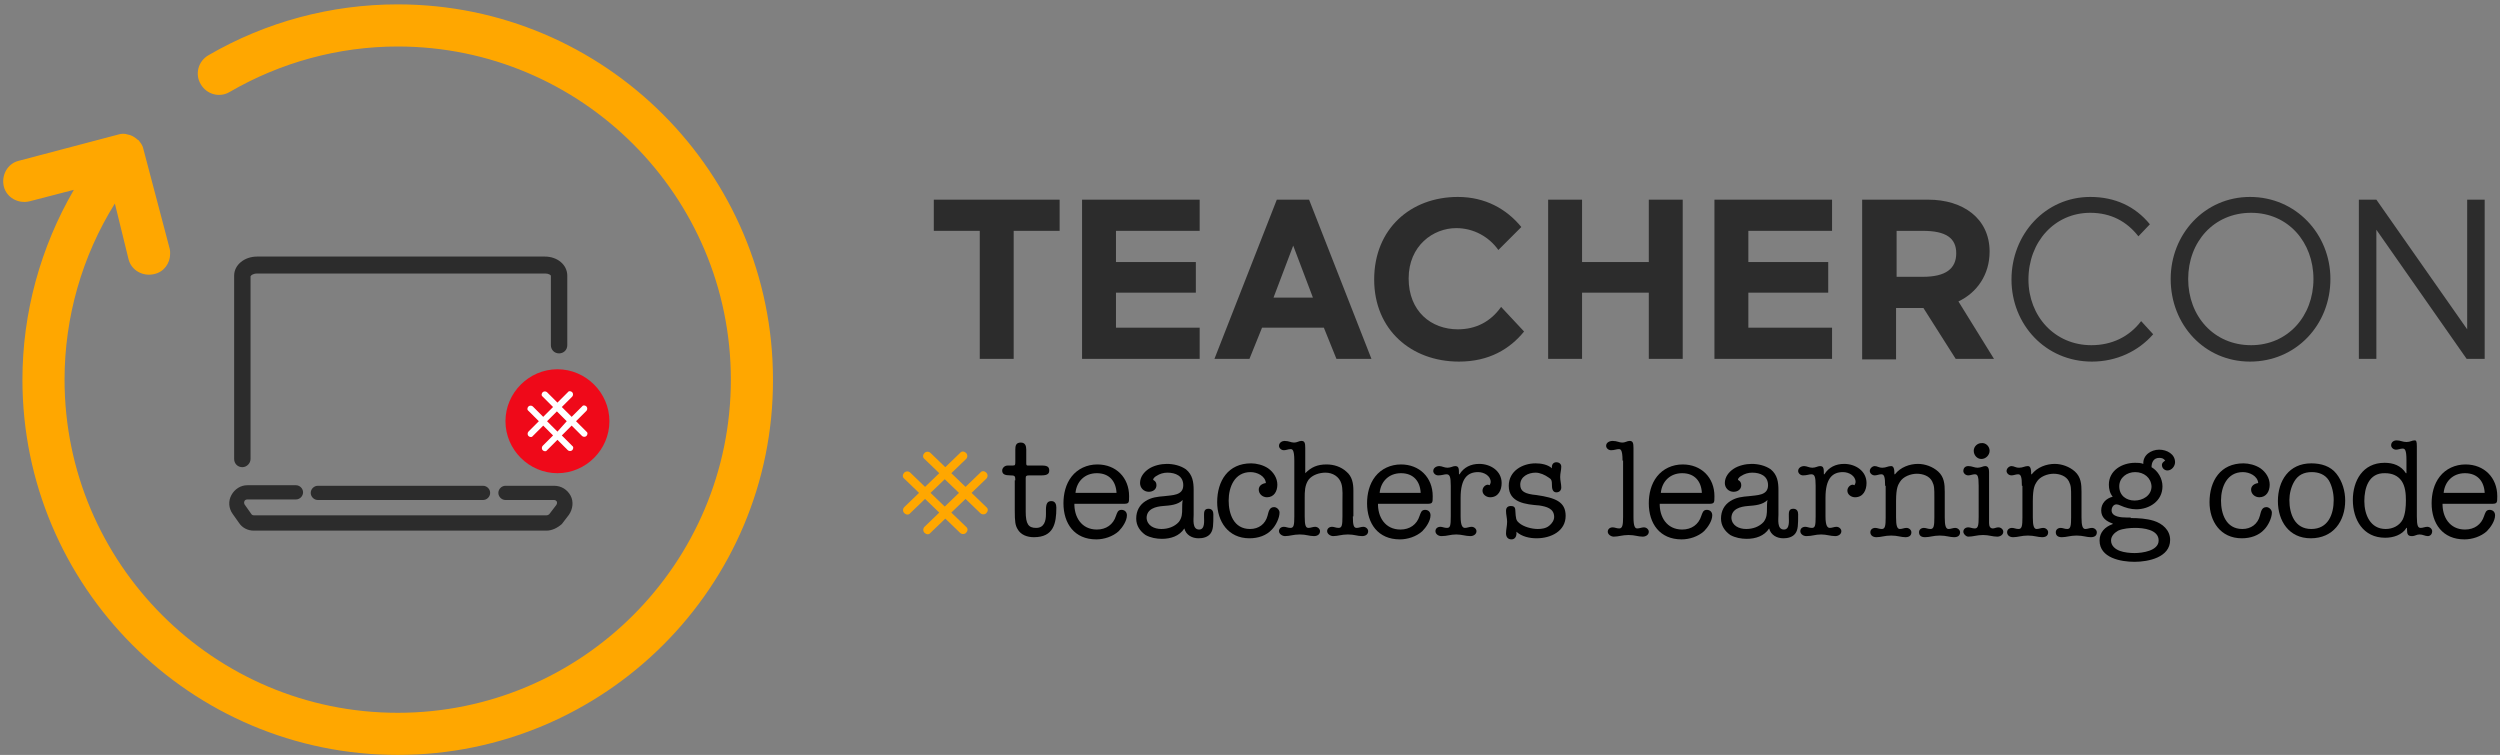 <?xml version="1.0" encoding="UTF-8"?> <svg xmlns="http://www.w3.org/2000/svg" xmlns:xlink="http://www.w3.org/1999/xlink" width="457px" height="138px" viewBox="0 0 457 138"><rect x="0" y="0" width="457" height="138" fill="#808080" stroke="none"/> <!-- Generator: Sketch 50 (54983) - http://www.bohemiancoding.com/sketch --> <title>teachercon-logo-horizontal</title> <desc>Created with Sketch.</desc> <defs></defs> <g id="Page-1" stroke="none" stroke-width="1" fill="none" fill-rule="evenodd"> <g id="teachercon-logo-horizontal" fill-rule="nonzero"> <g id="Group"> <g id="Shape"> <path d="M99.9,97 L46.4,97 C45.3,97 44.3,96.5 43.7,95.6 L42.5,93.9 C41.8,92.9 41.7,91.6 42.3,90.5 C42.9,89.4 44,88.7 45.2,88.7 L54.1,88.7 C54.8,88.7 55.4,89.3 55.4,90 C55.4,90.7 54.8,91.3 54.1,91.3 L45.2,91.3 C44.9,91.3 44.7,91.5 44.7,91.6 C44.6,91.7 44.6,92 44.7,92.2 L45.9,93.9 C46,94.1 46.2,94.2 46.4,94.2 L99.9,94.2 C100.1,94.2 100.3,94.1 100.4,94 L101.7,92.3 C101.9,92 101.8,91.8 101.8,91.7 C101.7,91.6 101.6,91.4 101.3,91.4 L92.4,91.4 C91.7,91.4 91.1,90.8 91.1,90.1 C91.1,89.4 91.7,88.8 92.4,88.8 L101.3,88.8 C102.6,88.8 103.7,89.5 104.3,90.6 C104.9,91.7 104.7,93.1 104,94.1 L102.7,95.8 C101.9,96.5 100.9,97 99.9,97 Z" fill="#2C2C2C"></path> <path d="M44.3,85.4 C43.4,85.4 42.8,84.7 42.8,83.9 L42.8,50.4 C42.8,48.4 44.7,46.9 47,46.9 L99.6,46.9 C101.9,46.9 103.7,48.4 103.7,50.4 L103.7,63.1 C103.7,64 103,64.6 102.2,64.6 C102.2,64.6 102.2,64.6 102.2,64.6 C101.3,64.6 100.7,63.9 100.7,63.1 L100.7,50.4 C100.7,50.3 100.3,50 99.7,50 L47,50 C46.3,50 45.9,50.3 45.8,50.5 L45.8,83.9 C45.8,84.7 45.1,85.4 44.3,85.4 Z" fill="#2C2C2C"></path> <path d="M101.9,67.5 C96.7,67.5 92.4,71.8 92.4,77 C92.4,82.2 96.7,86.5 101.9,86.5 C107.1,86.5 111.4,82.2 111.4,77 C111.4,71.8 107.1,67.5 101.9,67.5 Z" fill="#EF0919"></path> <path d="M105.3,77 L107.2,75.1 C107.4,74.9 107.4,74.5 107.2,74.3 C107,74.1 106.6,74 106.4,74.3 L104.5,76.2 L102.7,74.4 L104.6,72.5 C104.8,72.3 104.8,71.9 104.6,71.7 C104.4,71.5 104,71.4 103.8,71.7 L101.9,73.6 L100,71.7 C99.8,71.5 99.4,71.5 99.2,71.7 C99,71.9 98.9,72.3 99.2,72.5 L101.1,74.4 L99.3,76.2 L97.4,74.3 C97.2,74.1 96.8,74.1 96.6,74.3 C96.4,74.5 96.3,74.9 96.6,75.1 L98.5,77 L96.6,78.9 C96.4,79.1 96.4,79.5 96.6,79.7 C96.8,79.9 97.2,80 97.4,79.7 L99.3,77.8 L101.1,79.6 L99.2,81.5 C99,81.7 99,82.1 99.2,82.3 C99.4,82.5 99.8,82.6 100,82.3 L101.9,80.4 L103.8,82.3 C104,82.5 104.4,82.5 104.6,82.3 C104.8,82.1 104.9,81.7 104.6,81.5 L102.7,79.6 L104.5,77.8 L106.4,79.7 C106.6,79.9 107,79.9 107.2,79.7 C107.4,79.5 107.5,79.1 107.2,78.9 L105.3,77 Z M101.9,78.9 L100,77 L101.8,75.2 L103.6,77 L101.9,78.9 Z" fill="#FFFFFF"></path> <path d="M72.7,138 C34.8,138 4.1,107.2 4.1,69.4 C4.1,57.2 7.4,45.2 13.5,34.7 L5.4,36.8 C3.3,37.3 1.2,36.1 0.7,34.1 C0.2,32 1.4,29.9 3.4,29.4 L21.6,24.6 C22.2,24.4 22.8,24.4 23.4,24.6 C23.4,24.6 23.4,24.6 23.4,24.6 C23.4,24.6 23.4,24.6 23.4,24.6 C23.4,24.6 23.4,24.6 23.4,24.6 C23.4,24.6 23.4,24.6 23.4,24.6 C23.4,24.6 23.4,24.6 23.4,24.6 C23.4,24.6 23.4,24.6 23.4,24.6 C23.4,24.6 23.4,24.6 23.4,24.6 C23.4,24.6 23.4,24.6 23.4,24.6 C23.4,24.6 23.4,24.6 23.4,24.6 C23.4,24.6 23.4,24.6 23.4,24.6 C23.4,24.6 23.4,24.6 23.4,24.6 C23.4,24.6 23.4,24.6 23.4,24.6 C23.4,24.6 23.4,24.6 23.4,24.6 C23.4,24.6 23.4,24.6 23.4,24.6 C23.4,24.6 23.4,24.6 23.4,24.6 C24,24.7 24.5,25 25,25.4 C25,25.4 25,25.4 25,25.4 C25,25.4 25,25.4 25,25.4 C25,25.4 25,25.4 25,25.4 C25,25.4 25,25.4 25,25.4 C25,25.4 25,25.4 25,25.4 C25,25.4 25,25.4 25,25.4 C25,25.4 25,25.4 25,25.4 C25,25.4 25,25.4 25,25.4 C25.1,25.5 25.2,25.6 25.3,25.6 C25.3,25.6 25.3,25.6 25.3,25.6 C25.3,25.6 25.3,25.6 25.3,25.6 C25.3,25.6 25.3,25.6 25.3,25.6 C25.3,25.6 25.3,25.6 25.3,25.6 C25.3,25.6 25.3,25.6 25.3,25.6 C25.3,25.6 25.3,25.6 25.3,25.6 C25.3,25.6 25.3,25.6 25.3,25.6 C25.3,25.6 25.3,25.6 25.3,25.6 C25.7,26.1 26.1,26.6 26.2,27.2 C26.2,27.2 26.2,27.2 26.2,27.2 C26.2,27.2 26.2,27.2 26.2,27.2 C26.2,27.2 26.2,27.2 26.2,27.2 C26.2,27.2 26.2,27.2 26.2,27.2 C26.2,27.2 26.2,27.2 26.2,27.2 C26.2,27.2 26.2,27.2 26.2,27.2 C26.2,27.2 26.2,27.2 26.2,27.2 C26.2,27.2 26.2,27.2 26.2,27.2 C26.2,27.2 26.2,27.2 26.2,27.2 C26.2,27.2 26.2,27.2 26.2,27.2 C26.2,27.2 26.2,27.2 26.2,27.2 C26.2,27.2 26.2,27.2 26.2,27.2 C26.2,27.2 26.2,27.2 26.2,27.2 L31,45.4 C31.1,45.7 31.1,46.1 31.1,46.4 C31.1,48.1 30,49.7 28.2,50.1 C26.1,50.6 24,49.4 23.5,47.4 L21,37.2 C15,46.8 11.8,58 11.8,69.4 C11.8,103 39.1,130.3 72.7,130.3 C106.3,130.3 133.6,103 133.6,69.4 C133.6,35.8 106.3,8.5 72.7,8.5 C61.9,8.5 51.3,11.4 42,16.8 C40.2,17.9 37.8,17.3 36.7,15.4 C35.6,13.6 36.2,11.2 38.1,10.1 C48.6,4 60.5,0.8 72.7,0.8 C110.6,0.8 141.3,31.6 141.3,69.4 C141.4,107.2 110.6,138 72.7,138 Z" fill="#FFA700"></path> </g> <path d="M88.3,91.4 L58.1,91.4 C57.4,91.4 56.8,90.8 56.8,90.1 C56.8,89.4 57.4,88.8 58.1,88.8 L88.3,88.8 C89,88.8 89.6,89.4 89.6,90.1 C89.6,90.8 89,91.4 88.3,91.4 Z" id="Shape" fill="#2C2C2C"></path> </g> <g id="Group" transform="translate(170, 36)" fill="#2C2C2C"> <polygon id="Shape" points="23.7 0.5 23.7 6.2 15.3 6.2 15.3 29.6 9.1 29.6 9.1 6.2 0.7 6.2 0.7 0.5"></polygon> <polygon id="Shape" points="27.8 0.5 49.3 0.5 49.3 6.2 34 6.2 34 11.9 48.6 11.9 48.6 17.5 34 17.5 34 23.9 49.3 23.9 49.3 29.6 27.8 29.6"></polygon> <path d="M80.7,29.6 L74.3,29.6 L72,23.9 L60.7,23.9 L58.4,29.6 L52,29.6 L63.4,0.5 L69.3,0.5 L80.7,29.6 Z M62.8,18.4 L70,18.4 L66.4,8.9 L62.8,18.4 Z" id="Shape"></path> <path d="M108.6,24.6 C106,27.8 102.2,30.1 96.7,30.1 C88,30.1 81.2,24.3 81.2,15.1 C81.2,5.8 87.9,0 96.5,0 C101.5,0 105.4,2.2 108.1,5.5 L103.9,9.7 C102.2,7.3 99.4,5.7 96.2,5.7 C92,5.7 87.5,8.9 87.5,14.9 C87.5,20.9 91.6,24.2 96.5,24.2 C99.8,24.2 102.5,22.8 104.4,20.1 L108.6,24.6 Z" id="Shape"></path> <polygon id="Shape" points="131.4 17.5 119.2 17.5 119.2 29.6 113 29.6 113 0.5 119.2 0.5 119.2 11.9 131.4 11.9 131.4 0.5 137.6 0.5 137.6 29.6 131.4 29.6"></polygon> <polygon id="Shape" points="143.4 0.5 164.9 0.5 164.9 6.2 149.6 6.2 149.6 11.9 164.2 11.9 164.2 17.5 149.6 17.5 149.6 23.9 164.9 23.9 164.9 29.6 143.4 29.6"></polygon> <path d="M181.6,20.3 L176.6,20.3 L176.6,29.7 L170.4,29.7 L170.4,0.5 L182.5,0.5 C188.8,0.5 193.7,3.9 193.7,10 C193.7,14.2 191.4,17.5 188,19.1 L194.5,29.6 L187.5,29.6 L181.6,20.3 Z M176.7,6.2 L176.7,14.6 L181.5,14.6 C185.7,14.6 187.6,13.1 187.6,10.3 C187.6,7.5 185.7,6.2 181.5,6.2 L176.7,6.2 Z" id="Shape"></path> <path d="M223.6,25.1 C220.9,28.2 216.9,30.1 212.4,30.1 C203.9,30.1 197.7,23.3 197.7,15.1 C197.7,6.8 203.9,0 212.1,0 C216.6,0 220.3,1.7 223,5 L220.9,7.2 C218.8,4.5 215.9,2.9 212.1,2.9 C205.6,2.9 200.8,8.2 200.8,15.1 C200.8,21.8 205.6,27.1 212.3,27.1 C216,27.1 219.2,25.6 221.4,22.7 L223.6,25.1 Z" id="Shape"></path> <path d="M241.3,0 C249.7,0 256,6.8 256,15 C256,23.4 249.7,30.1 241.3,30.1 C233,30.1 226.8,23.4 226.8,15 C226.8,6.8 233,0 241.3,0 Z M241.5,27.1 C248.2,27.1 252.9,21.8 252.9,15 C252.9,8.3 248.3,2.9 241.5,2.9 C234.7,2.9 230,8.2 230,15 C230,21.8 234.7,27.1 241.5,27.1 Z" id="Shape"></path> <polygon id="Shape" points="280.9 29.6 264.4 6 264.4 29.6 261.2 29.6 261.2 0.5 264.4 0.5 281 24.2 281 0.5 284.2 0.5 284.2 29.6"></polygon> </g> <g id="Group" transform="translate(165, 80)"> <g transform="translate(18, 0)" fill="#000000" id="Shape"> <path d="M2.6,7.8 C2.6,7 2.5,6.9 1.7,6.9 C0.7,6.9 0.2,6.7 0.2,6 C0.2,5.6 0.6,5.1 1.2,5.1 L2.1,5.1 C2.6,5.1 2.6,5 2.6,4.3 L2.6,2.2 C2.6,1.5 2.7,0.9 3.6,0.9 C4.4,0.9 4.6,1.5 4.6,2.2 L4.6,4.7 C4.6,5.1 4.7,5.1 5,5.1 L7.5,5.1 C8.5,5.1 8.8,5.4 8.8,6 C8.8,6.5 8.6,6.9 7.4,6.9 L5.2,6.9 C4.6,6.9 4.5,7 4.5,7.4 L4.5,13.5 C4.5,15.8 5,16.5 6.4,16.5 C7.9,16.5 8.2,15.2 8.2,14 L8.2,13.2 C8.2,12 8.5,11.6 9.2,11.6 C9.9,11.6 10.1,12.2 10.1,12.8 C10.1,15.7 9.6,18.2 6,18.2 C4.8,18.2 3.6,17.8 3,16.7 C2.6,16 2.5,15.4 2.5,13.3 L2.5,7.8 L2.6,7.8 Z"></path> <path d="M13.4,11.9 C13.3,14.5 14.7,16.8 17.5,16.8 C19.2,16.8 20.5,15.9 21,14.3 C21.2,13.8 21.3,13.2 22,13.2 C22.6,13.2 23,13.6 23,14.2 C23,15.2 22.2,16.4 21.5,17.1 C20.4,18.1 18.8,18.6 17.4,18.6 C13.4,18.6 11.4,15.7 11.4,12 C11.4,10.3 11.8,8.5 12.9,7.1 C14,5.7 15.7,4.9 17.6,4.9 C21,4.9 23.4,7.3 23.4,10.7 C23.4,12 23.4,12.1 22.2,12.1 L13.4,12.1 L13.4,11.9 Z M21.1,10.1 C21,8 19.8,6.5 17.5,6.5 C15.3,6.5 13.8,8 13.6,10.1 L21.1,10.1 Z"></path> <path d="M35.2,14.1 C35.2,14.9 34.9,16.8 36.2,16.8 C37.3,16.8 37.1,15.2 37.1,14.5 C37.1,13.8 37,13 37.9,13 C38.6,13 38.8,13.5 38.8,14 C38.8,15.9 38.8,16.8 38.3,17.5 C37.8,18.2 36.9,18.4 36.1,18.4 C34.9,18.4 33.8,17.8 33.5,16.6 C32.6,18 31,18.5 29.4,18.5 C28.4,18.5 27.3,18.3 26.4,17.8 C25.4,17.1 24.7,16.1 24.7,14.8 C24.7,13.4 25.3,12.3 26.4,11.6 C27.5,10.9 28.6,10.8 29.8,10.7 C31.3,10.5 33.3,10.6 33.3,8.7 C33.3,7 31.9,6.4 30.4,6.4 C29.7,6.4 29,6.6 28.4,7 C28.2,7.1 27.8,7.4 27.8,7.7 C27.8,7.8 28.4,7.9 28.4,8.7 C28.4,9.5 27.7,9.9 27,9.9 C26.1,9.9 25.4,9.2 25.4,8.3 C25.4,7.2 26.1,6.3 27,5.7 C27.9,5.1 29.2,4.8 30.3,4.8 C31.5,4.8 32.8,5.1 33.8,5.8 C35,6.8 35.2,8.1 35.2,9.6 L35.2,14.1 Z M29.3,16.7 C30.5,16.7 31.7,16.3 32.5,15.4 C33.1,14.6 33.1,13.8 33.1,13 C33.1,12.5 33.1,11.9 33.2,11.4 C32.3,12.3 30.9,12.4 29.6,12.5 C28.3,12.6 26.6,13 26.6,14.7 C26.7,16.1 28,16.7 29.3,16.7 Z"></path> <path d="M48.7,14.3 C48.9,13.6 49,12.7 49.9,12.7 C50.4,12.7 50.9,13.2 50.9,13.7 C50.9,14.7 50.2,16.1 49.5,16.8 C48.5,17.9 47,18.4 45.4,18.4 C41.5,18.4 39.5,15.3 39.5,11.8 C39.5,7.9 41.5,4.7 45.7,4.7 C46.7,4.7 47.9,5 48.8,5.6 C49.8,6.3 50.5,7.4 50.5,8.6 C50.5,9.8 49.9,10.9 48.6,10.9 C47.8,10.9 47.1,10.3 47.1,9.5 C47.1,8.8 47.7,8.4 48.4,8.3 C48.3,7 46.8,6.3 45.6,6.3 C42.7,6.3 41.6,9 41.6,11.5 C41.6,13.9 42.5,16.7 45.5,16.7 C47.1,16.7 48.3,15.8 48.7,14.3 Z"></path> <path d="M64.3,14.4 C64.3,16.1 64.5,16.5 65,16.5 C65.4,16.5 65.8,16.3 66.2,16.3 C66.7,16.3 67.1,16.7 67.1,17.1 C67.1,17.7 66.6,18 66,18 C65.1,18 64.6,17.7 63.4,17.7 C62.2,17.7 61.6,18 60.7,18 C60.2,18 59.6,17.6 59.6,17.1 C59.6,16.6 60,16.3 60.5,16.3 C60.9,16.3 61.2,16.5 61.7,16.5 C62.3,16.5 62.4,16 62.4,14.4 L62.4,11.9 C62.4,10.9 62.5,9.3 62.2,8.4 C61.8,7.1 60.6,6.4 59.3,6.4 C58.2,6.4 56.9,6.8 56.2,7.7 C55.5,8.7 55.5,9.9 55.5,11 L55.5,14.4 C55.5,16.1 55.7,16.5 56.2,16.5 C56.6,16.5 57,16.3 57.4,16.3 C57.9,16.3 58.3,16.7 58.3,17.1 C58.3,17.7 57.8,18 57.2,18 C56.3,18 55.8,17.7 54.6,17.7 C53.4,17.7 52.8,18 51.9,18 C51.4,18 50.8,17.6 50.8,17.1 C50.8,16.6 51.2,16.3 51.7,16.3 C52.1,16.3 52.4,16.5 52.9,16.5 C53.5,16.5 53.6,16 53.6,14.4 L53.6,4.2 C53.6,2.1 53.2,2.1 52.9,2.1 C52.5,2.1 52.1,2.3 51.7,2.3 C51.2,2.3 50.8,1.9 50.8,1.5 C50.8,0.9 51.4,0.6 51.8,0.6 C52.6,0.6 53,0.9 53.5,0.9 C54.2,0.9 54.4,0.6 54.9,0.6 C55.5,0.6 55.6,1 55.6,1.9 L55.6,6.5 C56.7,5.4 57.8,4.9 59.5,4.9 C60.8,4.9 62.1,5.3 63.1,6.2 C64.2,7.1 64.4,8.4 64.4,9.7 L64.4,14.4 L64.3,14.4 Z"></path> <path d="M68.9,11.9 C68.8,14.5 70.2,16.8 73,16.8 C74.7,16.8 76,15.9 76.5,14.3 C76.7,13.8 76.8,13.2 77.5,13.2 C78.1,13.2 78.5,13.6 78.5,14.2 C78.5,15.2 77.7,16.4 77,17.1 C75.9,18.1 74.3,18.6 72.9,18.6 C68.9,18.6 66.9,15.7 66.9,12 C66.9,10.3 67.3,8.5 68.4,7.1 C69.5,5.7 71.2,4.9 73.1,4.9 C76.5,4.9 78.9,7.3 78.9,10.7 C78.9,12 78.9,12.1 77.7,12.1 L68.9,12.1 L68.9,11.9 Z M76.7,10.1 C76.6,8 75.4,6.5 73.1,6.5 C70.9,6.5 69.4,8 69.2,10.1 L76.7,10.1 Z"></path> <path d="M82.2,8.8 C82.2,7.1 82,6.7 81.4,6.7 C81,6.7 80.6,6.9 79.9,6.9 C79.4,6.9 79,6.5 79,6.1 C79,5.5 79.6,5.2 80.1,5.2 C80.6,5.2 81,5.5 81.6,5.5 C82.2,5.5 82.6,5.2 83,5.2 C83.7,5.2 83.7,5.7 83.7,6.7 L83.8,6.7 C84.6,5.4 85.9,4.8 87.4,4.8 C89.5,4.8 91.5,6.1 91.5,8.3 C91.5,9.6 90.9,10.9 89.4,10.9 C88.7,10.9 88,10.4 88,9.7 C88,9.1 88.5,8.6 89,8.6 C89.1,8.6 89.2,8.7 89.3,8.7 C89.4,8.5 89.5,8.3 89.5,8.1 C89.5,7 88.3,6.3 87.2,6.3 C85.3,6.3 84,7.4 84,11 L84,14.4 C84,16.2 84.4,16.5 84.8,16.5 C85.2,16.5 85.6,16.3 86,16.3 C86.5,16.3 86.9,16.7 86.9,17.1 C86.9,17.7 86.3,18 85.8,18 C84.9,18 84.2,17.7 83.2,17.7 C82.1,17.7 81.6,18 80.5,18 C79.9,18 79.4,17.6 79.4,17.1 C79.4,16.6 79.8,16.3 80.3,16.3 C80.7,16.3 81,16.5 81.5,16.5 C82.1,16.5 82.2,16.1 82.2,14.4 L82.2,8.8 Z"></path> <path d="M92.8,8.8 C92.8,6.1 95.3,4.7 97.7,4.7 C98.7,4.7 99.9,4.9 100.7,5.6 C100.6,5 100.9,4.5 101.5,4.5 C102,4.5 102.4,4.8 102.4,5.3 C102.4,5.9 102.2,6.5 102.2,7.2 C102.2,7.8 102.4,8.5 102.4,9.1 C102.4,9.6 102.1,10 101.5,10 C101,10 100.7,9.6 100.7,8.8 C100.7,7.8 100.6,7.6 100.1,7.3 C99.4,6.8 98.5,6.4 97.7,6.4 C96.4,6.4 94.9,7.1 94.9,8.6 C94.9,9.8 95.7,10.3 97.9,10.5 C101.3,11 103.2,11.7 103.2,14.3 C103.2,17.1 100.5,18.4 97.9,18.4 C96.6,18.4 95.2,18.1 94.2,17.2 C94.3,18.1 93.9,18.6 93.3,18.6 C92.6,18.6 92.3,18.1 92.3,17.5 C92.3,16.8 92.5,16.1 92.5,15.4 C92.5,14.7 92.3,14.1 92.3,13.4 C92.3,12.8 92.6,12.5 93.2,12.5 C93.7,12.5 94,12.7 94,13.3 C94.1,14.8 94.1,15.1 94.7,15.6 C95.5,16.3 97,16.7 98.1,16.7 C98.8,16.7 99.6,16.6 100.2,16.1 C100.7,15.7 101.1,15.1 101.1,14.5 C101.1,12.9 99.6,12.6 98.4,12.4 C95.9,12.2 92.8,11.9 92.8,8.8 Z"></path> <path d="M113.6,4.2 C113.6,2.1 113.2,2.1 112.9,2.1 C112.5,2.1 112.1,2.3 111.5,2.3 C111,2.3 110.6,1.9 110.6,1.5 C110.6,0.9 111.2,0.6 111.8,0.6 C112.6,0.6 113,0.9 113.5,0.9 C114.2,0.9 114.4,0.6 114.9,0.6 C115.5,0.6 115.6,1 115.6,1.9 L115.6,14.5 C115.6,16.3 115.9,16.6 116.3,16.6 C116.7,16.6 117.1,16.4 117.5,16.4 C118,16.4 118.4,16.8 118.4,17.2 C118.4,17.8 117.8,18.1 117.3,18.1 C116.4,18.1 115.9,17.8 114.7,17.8 C113.5,17.8 112.9,18.1 112,18.1 C111.5,18.1 110.9,17.7 110.9,17.2 C110.9,16.7 111.3,16.4 111.8,16.4 C112.2,16.4 112.5,16.6 113,16.6 C113.6,16.6 113.7,15.9 113.7,14.5 L113.7,4.2 L113.6,4.2 Z"></path> <path d="M120.4,11.9 C120.3,14.5 121.7,16.8 124.5,16.8 C126.2,16.8 127.5,15.9 128,14.3 C128.2,13.8 128.3,13.2 129,13.2 C129.6,13.2 130,13.6 130,14.2 C130,15.2 129.2,16.4 128.5,17.1 C127.4,18.1 125.8,18.6 124.4,18.6 C120.4,18.6 118.4,15.7 118.4,12 C118.4,10.3 118.8,8.5 119.9,7.1 C121,5.7 122.7,4.9 124.6,4.9 C128,4.9 130.4,7.3 130.4,10.7 C130.4,12 130.4,12.1 129.2,12.1 L120.4,12.1 L120.4,11.9 Z M128.1,10.1 C128,8 126.8,6.5 124.5,6.5 C122.3,6.5 120.8,8 120.6,10.1 L128.1,10.1 Z"></path> <path d="M142.1,14.1 C142.1,14.9 141.8,16.8 143.1,16.8 C144.2,16.8 144,15.2 144,14.5 C144,13.8 143.9,13 144.8,13 C145.5,13 145.7,13.5 145.7,14 C145.7,15.9 145.7,16.8 145.2,17.5 C144.7,18.2 143.8,18.4 143,18.4 C141.8,18.4 140.7,17.8 140.4,16.6 C139.5,18 137.9,18.5 136.3,18.5 C135.3,18.5 134.2,18.3 133.3,17.8 C132.3,17.1 131.6,16.1 131.6,14.8 C131.6,13.4 132.2,12.3 133.3,11.6 C134.4,10.9 135.5,10.8 136.7,10.7 C138.2,10.5 140.2,10.6 140.2,8.7 C140.2,7 138.8,6.4 137.3,6.4 C136.6,6.4 135.9,6.6 135.3,7 C135.1,7.1 134.7,7.4 134.7,7.7 C134.7,7.8 135.3,7.9 135.3,8.7 C135.3,9.5 134.6,9.9 133.9,9.9 C133,9.9 132.3,9.2 132.3,8.3 C132.3,7.2 133,6.3 133.9,5.7 C134.8,5.1 136.1,4.8 137.2,4.8 C138.4,4.8 139.7,5.1 140.7,5.8 C141.9,6.8 142.1,8.1 142.1,9.6 L142.1,14.1 Z M136.2,16.7 C137.4,16.7 138.6,16.3 139.4,15.4 C140,14.6 140,13.8 140,13 C140,12.5 140,11.9 140.1,11.4 C139.2,12.3 137.8,12.4 136.5,12.5 C135.2,12.6 133.5,13 133.5,14.7 C133.6,16.1 134.9,16.7 136.2,16.7 Z"></path> <path d="M148.9,8.8 C148.9,7.1 148.7,6.7 148.1,6.7 C147.7,6.7 147.3,6.9 146.6,6.9 C146.1,6.9 145.7,6.5 145.7,6.1 C145.7,5.5 146.3,5.2 146.8,5.2 C147.3,5.2 147.7,5.5 148.3,5.5 C148.9,5.5 149.3,5.2 149.7,5.2 C150.4,5.2 150.4,5.7 150.4,6.7 L150.5,6.7 C151.3,5.4 152.6,4.8 154.1,4.8 C156.2,4.8 158.2,6.1 158.2,8.3 C158.2,9.6 157.6,10.9 156.1,10.9 C155.4,10.9 154.7,10.4 154.7,9.7 C154.7,9.1 155.2,8.6 155.7,8.6 C155.8,8.6 155.9,8.7 156,8.7 C156.1,8.5 156.2,8.3 156.2,8.1 C156.2,7 155,6.3 153.9,6.3 C152,6.3 150.7,7.4 150.7,11 L150.7,14.4 C150.7,16.2 151.1,16.5 151.5,16.5 C151.9,16.5 152.3,16.3 152.7,16.3 C153.2,16.3 153.6,16.7 153.6,17.1 C153.6,17.7 153,18 152.5,18 C151.6,18 150.9,17.7 149.9,17.7 C148.8,17.7 148.3,18 147.2,18 C146.6,18 146.1,17.6 146.1,17.1 C146.1,16.6 146.5,16.3 147,16.3 C147.4,16.3 147.7,16.5 148.2,16.5 C148.8,16.5 148.9,16.1 148.9,14.4 L148.9,8.8 Z"></path> <path d="M161.6,8.8 C161.6,7.1 161.4,6.7 160.9,6.7 C160.5,6.7 160.1,6.9 159.7,6.9 C159.2,6.9 158.8,6.5 158.8,6.1 C158.8,5.6 159.3,5.2 159.7,5.2 C160.2,5.2 160.4,5.5 161.1,5.5 C161.8,5.5 162.1,5.2 162.7,5.2 C163.2,5.2 163.3,5.8 163.3,6.7 L163.4,6.7 C164.4,5.4 166.1,4.8 167.6,4.8 C168.9,4.8 170.3,5.3 171.3,6.2 C172.4,7.2 172.5,8.5 172.5,9.9 L172.5,14.6 C172.5,16.1 172.7,16.7 173.2,16.7 C173.6,16.7 174,16.5 174.4,16.5 C174.9,16.5 175.3,16.9 175.3,17.3 C175.3,17.9 174.9,18.2 174.2,18.2 C173.4,18.2 172.8,17.9 171.6,17.9 C170.4,17.9 169.8,18.2 168.9,18.2 C168.2,18.2 167.8,17.9 167.8,17.3 C167.8,16.8 168.2,16.5 168.7,16.5 C169.1,16.5 169.4,16.7 169.9,16.7 C170.5,16.7 170.6,16.1 170.6,14.6 L170.6,10.9 C170.6,9.3 170.6,8.8 170.2,8 C169.7,7 168.5,6.6 167.4,6.6 C166.3,6.6 164.9,7.1 164.3,8.1 C164,8.6 163.6,9.1 163.6,11.6 L163.6,14.6 C163.6,16.1 163.8,16.7 164.3,16.7 C164.7,16.7 165.1,16.5 165.5,16.5 C166,16.5 166.4,16.9 166.4,17.3 C166.4,17.9 166,18.2 165.3,18.2 C164.5,18.2 163.9,17.9 162.7,17.9 C161.5,17.9 160.9,18.2 160,18.2 C159.3,18.2 158.9,17.8 158.9,17.3 C158.9,16.8 159.3,16.5 159.8,16.5 C160.2,16.5 160.5,16.7 161,16.7 C161.6,16.7 161.7,16.1 161.7,14.6 L161.7,8.8 L161.6,8.8 Z"></path> <path d="M178.7,8.8 C178.7,7 178.5,6.7 178,6.7 C177.6,6.7 177.2,6.9 176.8,6.9 C176.3,6.9 175.9,6.5 175.9,6.1 C175.9,5.5 176.3,5.2 176.8,5.2 C177.5,5.2 177.9,5.5 178.5,5.5 C179.1,5.5 179.5,5.2 179.9,5.2 C180.5,5.2 180.6,5.8 180.6,6.3 L180.6,15.6 C180.6,16.2 180.8,16.6 181.3,16.6 C181.6,16.6 181.9,16.4 182.3,16.4 C182.8,16.4 183.2,16.8 183.2,17.2 C183.2,17.8 182.6,18.1 182.1,18.1 C181.2,18.1 180.6,17.8 179.5,17.8 C178.4,17.8 177.7,18.1 176.8,18.1 C176.4,18.1 175.9,17.6 175.9,17.2 C175.9,16.7 176.3,16.4 176.8,16.4 C177.2,16.4 177.5,16.6 178,16.6 C178.6,16.6 178.7,16 178.7,14.5 L178.7,8.8 Z M180.7,2.4 C180.7,3.2 180,3.9 179.2,3.9 C178.4,3.9 177.8,3.2 177.8,2.4 C177.8,1.6 178.5,1 179.2,1 C180,0.9 180.7,1.6 180.7,2.4 Z"></path> <path d="M186.6,8.8 C186.6,7.1 186.4,6.7 185.9,6.7 C185.5,6.7 185.1,6.9 184.7,6.9 C184.2,6.9 183.8,6.5 183.8,6.1 C183.8,5.6 184.3,5.2 184.7,5.2 C185.2,5.2 185.4,5.5 186.1,5.5 C186.8,5.5 187.1,5.2 187.7,5.2 C188.2,5.2 188.3,5.8 188.3,6.7 L188.4,6.7 C189.4,5.4 191.1,4.8 192.6,4.8 C193.9,4.8 195.3,5.3 196.3,6.2 C197.4,7.2 197.5,8.5 197.5,9.9 L197.5,14.6 C197.5,16.1 197.7,16.7 198.2,16.7 C198.6,16.7 199,16.5 199.4,16.5 C199.9,16.5 200.3,16.9 200.3,17.3 C200.3,17.9 199.9,18.2 199.2,18.2 C198.4,18.2 197.8,17.9 196.6,17.9 C195.4,17.9 194.8,18.2 193.9,18.2 C193.2,18.2 192.8,17.9 192.8,17.3 C192.8,16.8 193.2,16.5 193.7,16.5 C194.1,16.5 194.4,16.7 194.9,16.7 C195.5,16.7 195.6,16.1 195.6,14.6 L195.6,10.9 C195.6,9.3 195.6,8.8 195.2,8 C194.7,7 193.5,6.6 192.4,6.6 C191.3,6.6 189.9,7.1 189.3,8.1 C189,8.6 188.6,9.1 188.6,11.6 L188.6,14.6 C188.6,16.1 188.8,16.7 189.3,16.7 C189.7,16.7 190.1,16.5 190.5,16.5 C191,16.5 191.4,16.9 191.4,17.3 C191.4,17.9 191,18.2 190.3,18.2 C189.5,18.2 188.9,17.9 187.7,17.9 C186.5,17.9 185.9,18.2 185,18.2 C184.3,18.2 183.9,17.8 183.9,17.3 C183.9,16.8 184.3,16.5 184.8,16.5 C185.2,16.5 185.5,16.7 186,16.7 C186.6,16.7 186.7,16.1 186.7,14.6 L186.7,8.8 L186.6,8.8 Z"></path> <path d="M206.5,14.7 C207.9,14.7 209.4,14.8 210.7,15.2 C212.3,15.7 213.7,16.9 213.7,18.7 C213.7,21.9 209.7,22.7 207.2,22.7 C204.7,22.7 200.8,22 200.8,18.8 C200.8,17.3 201.8,16.3 203.2,15.8 L203.2,15.7 C202,15.3 201.1,14.6 201.1,13.3 C201.1,12 202,11.1 203.2,10.8 C202.7,10.2 202.5,9.4 202.5,8.6 C202.5,6 204.9,4.6 207.3,4.6 C207.8,4.6 208.3,4.6 208.8,4.8 C208.7,3.2 210.2,2.2 211.7,2.2 C213.1,2.2 214.6,3 214.6,4.5 C214.6,5.2 214,6 213.2,6 C212.7,6 212.2,5.6 212.2,5 C212.2,4.6 212.5,4.4 212.8,4.2 C212.5,3.8 212.2,3.7 211.7,3.7 C210.7,3.7 210.3,4.5 210.3,5.4 C211.5,6.1 212.3,7.5 212.3,8.9 C212.3,11.6 209.9,13.1 207.5,13.1 C206.5,13.1 205.5,12.8 204.6,12.4 C204.4,12.3 204.1,12.2 203.9,12.2 C203.3,12.2 203,12.8 203,13.3 C203,14.5 204.8,14.6 205.7,14.6 L206.5,14.6 L206.5,14.7 Z M204.2,17 C203.5,17.4 202.9,18 202.9,18.8 C202.9,19.8 203.7,20.4 204.5,20.7 C205.3,21 206.4,21.1 207.2,21.1 C208.6,21.1 211.6,20.7 211.6,18.8 C211.6,16.8 208.8,16.5 207.3,16.5 C206.4,16.5 205.1,16.6 204.2,17 Z M210.3,8.9 C210.2,7.3 208.9,6.3 207.3,6.3 C205.8,6.3 204.4,7.3 204.4,8.9 C204.4,10.6 205.7,11.5 207.2,11.5 C208.7,11.5 210.3,10.6 210.3,8.9 Z"></path> <path d="M230.1,14.3 C230.3,13.6 230.4,12.7 231.3,12.7 C231.8,12.7 232.3,13.2 232.3,13.7 C232.3,14.7 231.6,16.1 230.9,16.8 C229.9,17.9 228.4,18.4 226.8,18.4 C222.9,18.4 220.9,15.3 220.9,11.8 C220.9,7.9 222.9,4.7 227.1,4.7 C228.1,4.7 229.3,5 230.2,5.6 C231.2,6.3 231.9,7.4 231.9,8.6 C231.9,9.8 231.3,10.9 230,10.9 C229.2,10.9 228.5,10.3 228.5,9.5 C228.5,8.8 229.1,8.4 229.8,8.3 C229.7,7 228.2,6.3 227,6.3 C224.1,6.3 223,9 223,11.5 C223,13.9 223.9,16.7 226.9,16.7 C228.5,16.7 229.7,15.8 230.1,14.3 Z"></path> <path d="M239.5,4.7 C241.3,4.7 243,5.2 244.1,6.6 C245.2,8 245.7,9.8 245.7,11.5 C245.7,15.3 243.5,18.4 239.4,18.4 C235.4,18.4 233.4,15.2 233.4,11.6 C233.4,7.9 235.4,4.7 239.5,4.7 Z M239.5,16.7 C242.6,16.7 243.6,14 243.6,11.4 C243.6,10.2 243.3,8.8 242.7,7.8 C242,6.7 240.8,6.3 239.6,6.3 C238.2,6.3 237.1,6.8 236.4,8 C235.8,9 235.5,10.3 235.5,11.4 C235.5,14 236.5,16.7 239.5,16.7 Z"></path> <path d="M258.8,14.4 C258.8,16.1 259,16.5 259.5,16.5 C259.9,16.5 260.3,16.3 260.7,16.3 C261.2,16.3 261.6,16.7 261.6,17.1 C261.6,17.7 261.2,18 260.8,18 C260.3,18 259.9,17.7 259.3,17.7 C258.7,17.7 258.5,18 257.9,18 C257.2,18 257,17.7 257,16.8 L257,16.5 L256.9,16.5 C256.1,17.8 254.5,18.3 253,18.3 C249,18.3 247.1,15 247.1,11.4 C247.1,7.9 248.9,4.6 252.9,4.6 C254.5,4.6 255.9,5.1 256.8,6.5 L256.9,6.5 L256.9,4.1 C256.9,2.2 256.6,2 256.2,2 C255.8,2 255.4,2.2 255,2.2 C254.5,2.2 254.1,1.8 254.1,1.4 C254.1,0.8 254.6,0.5 255.1,0.5 C255.8,0.5 256.2,0.8 256.9,0.8 C257.6,0.8 257.9,0.5 258.4,0.5 C258.7,0.5 258.8,0.7 258.8,1.6 L258.8,14.4 Z M249.2,11.6 C249.2,14.1 250.3,16.7 253.1,16.7 C254.4,16.7 255.6,16.1 256.2,15 C256.7,14 256.8,12.6 256.8,11.5 C256.8,10.3 256.7,8.9 256,7.9 C255.3,6.9 254.2,6.5 253,6.5 C250,6.4 249.2,9.2 249.2,11.6 Z"></path> <path d="M263.5,11.9 C263.4,14.5 264.8,16.8 267.6,16.8 C269.3,16.8 270.6,15.9 271.1,14.3 C271.3,13.8 271.4,13.2 272.1,13.2 C272.7,13.2 273.1,13.6 273.1,14.2 C273.1,15.2 272.3,16.4 271.6,17.1 C270.5,18.1 268.9,18.6 267.5,18.6 C263.5,18.6 261.5,15.7 261.5,12 C261.5,10.3 261.9,8.5 263,7.1 C264.1,5.7 265.8,4.9 267.7,4.9 C271.1,4.9 273.5,7.3 273.5,10.7 C273.5,12 273.5,12.1 272.3,12.1 L263.5,12.1 L263.5,11.9 Z M271.2,10.1 C271.1,8 269.9,6.5 267.6,6.5 C265.4,6.5 263.9,8 263.7,10.1 L271.2,10.1 Z"></path> </g> <path d="M12.6,10.1 L15.3,7.5 C15.6,7.2 15.6,6.7 15.3,6.4 C15,6.1 14.5,6 14.2,6.4 L11.5,9 L8.9,6.5 L11.6,3.9 C11.9,3.6 11.9,3.1 11.6,2.8 C11.3,2.5 10.8,2.4 10.5,2.8 L7.8,5.4 L5.1,2.8 C4.8,2.5 4.3,2.5 4,2.8 C3.7,3.1 3.6,3.6 4,3.9 L6.7,6.5 L4.1,9 L1.4,6.4 C1.1,6.1 0.6,6.1 0.3,6.4 C5.71209746e-14,6.7 -0.1,7.2 0.3,7.5 L3,10.1 L0.3,12.7 C5.71209746e-14,13 5.71209746e-14,13.5 0.3,13.8 C0.6,14.1 1.1,14.2 1.4,13.8 L4.1,11.2 L6.7,13.7 L4,16.3 C3.7,16.6 3.7,17.1 4,17.4 C4.3,17.7 4.8,17.8 5.1,17.4 L7.8,14.8 L10.5,17.4 C10.8,17.7 11.3,17.7 11.6,17.4 C11.9,17.1 12,16.6 11.6,16.3 L8.9,13.7 L11.5,11.2 L14.2,13.8 C14.5,14.1 15,14.1 15.3,13.8 C15.6,13.5 15.7,13 15.3,12.7 L12.6,10.1 Z M7.7,12.6 L5.1,10.1 L7.7,7.6 L10.3,10.1 L7.7,12.6 Z" id="Shape" fill="#FFA700"></path> </g> </g> </g> </svg> 